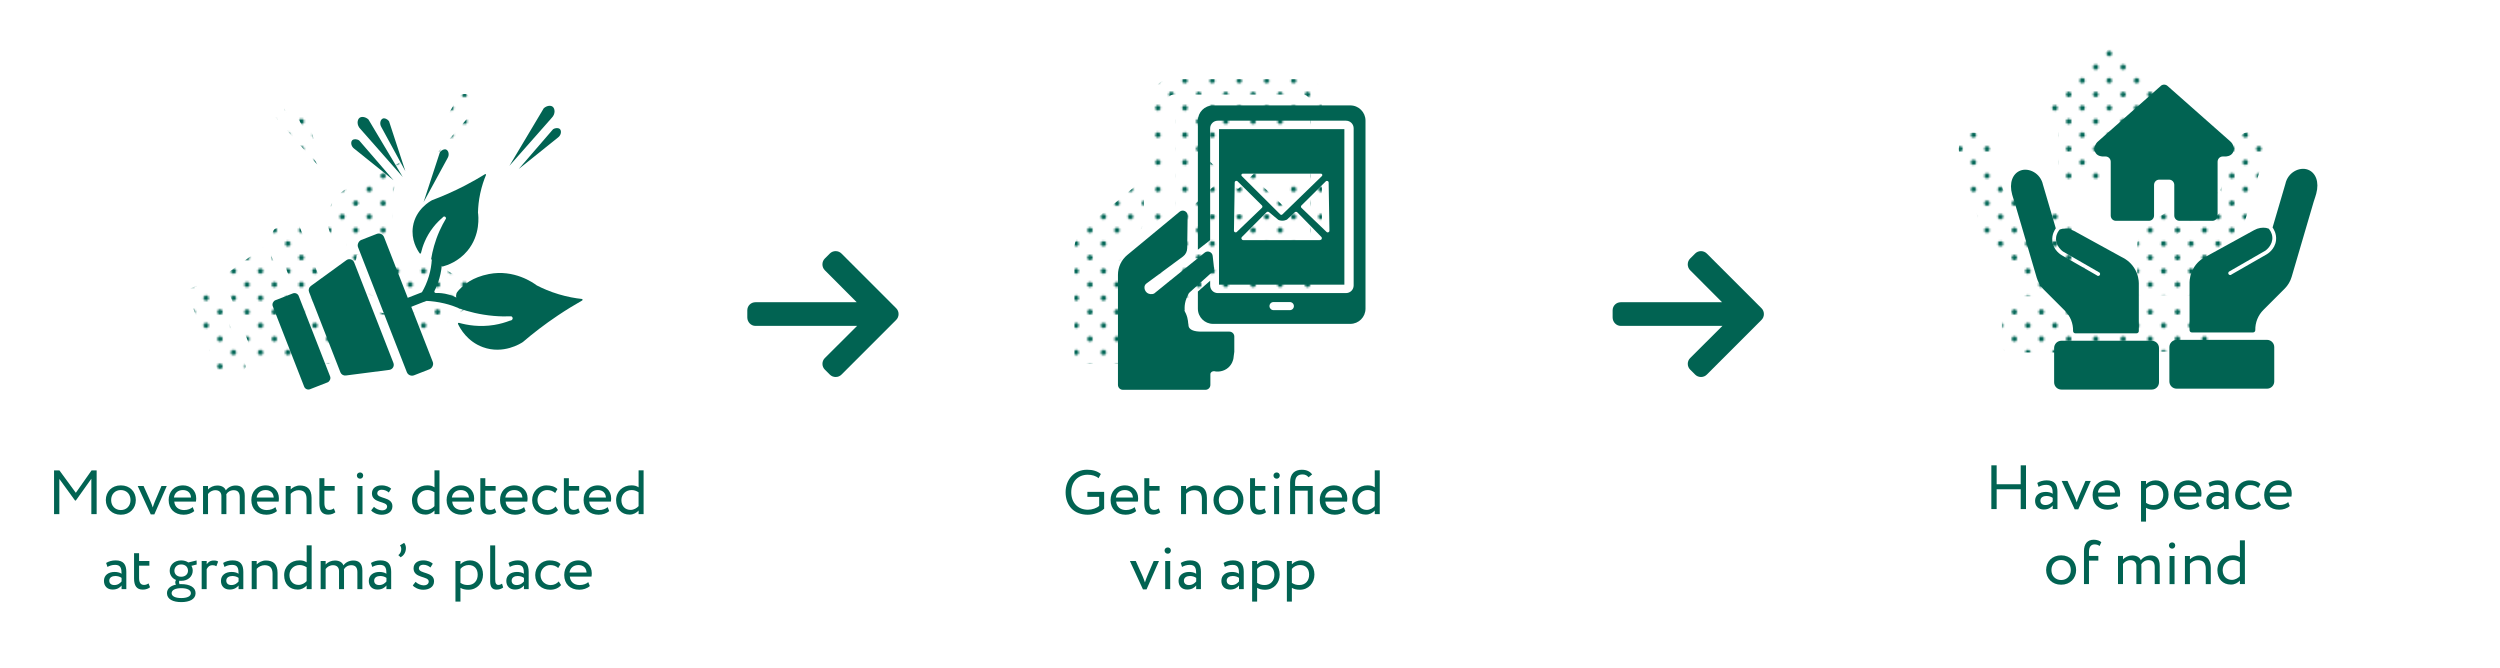 <?xml version="1.0" encoding="UTF-8"?>
<svg xmlns="http://www.w3.org/2000/svg" xmlns:xlink="http://www.w3.org/1999/xlink" viewBox="0 0 1000 267">
  <defs>
    <style>
      .cls-1 {
        fill: none;
      }

      .cls-2 {
        fill: #006555;
      }

      .cls-3 {
        fill: url(#Green);
      }

      .cls-4 {
        fill: #016352;
      }
    </style>
    <pattern id="Green" x="0" y="0" width="28.8" height="28.8" patternTransform="translate(-1719.94 -8273.38) scale(.75)" patternUnits="userSpaceOnUse" viewBox="0 0 28.8 28.8">
      <g>
        <rect class="cls-1" width="28.8" height="28.8"/>
        <g>
          <path class="cls-2" d="M25.2,26.64c.8,0,1.44-.64,1.44-1.44s-.64-1.44-1.44-1.44-1.44.64-1.44,1.44.64,1.44,1.44,1.44Z"/>
          <path class="cls-2" d="M10.8,26.64c.8,0,1.44-.64,1.44-1.44s-.65-1.44-1.44-1.44-1.44.64-1.44,1.44.64,1.44,1.44,1.44Z"/>
          <path class="cls-2" d="M25.2,12.24c.8,0,1.44-.65,1.44-1.44s-.64-1.44-1.44-1.44-1.44.64-1.44,1.44.64,1.44,1.44,1.44Z"/>
          <path class="cls-2" d="M10.8,12.24c.8,0,1.44-.65,1.44-1.44s-.65-1.44-1.44-1.44-1.44.64-1.44,1.44.64,1.44,1.44,1.44Z"/>
          <path class="cls-2" d="M3.6,19.44c.79,0,1.44-.64,1.44-1.44s-.65-1.44-1.44-1.44-1.44.64-1.44,1.44.64,1.44,1.44,1.44Z"/>
          <path class="cls-2" d="M18,19.44c.79,0,1.44-.64,1.44-1.44s-.65-1.44-1.44-1.44-1.44.64-1.44,1.44.64,1.44,1.44,1.44Z"/>
          <path class="cls-2" d="M3.6,5.04c.79,0,1.44-.64,1.44-1.44s-.65-1.44-1.44-1.44-1.44.64-1.44,1.44.64,1.44,1.44,1.44Z"/>
          <path class="cls-2" d="M18,5.04c.79,0,1.44-.64,1.44-1.44s-.65-1.44-1.44-1.44-1.44.64-1.44,1.44.64,1.44,1.44,1.44Z"/>
        </g>
      </g>
    </pattern>
  </defs>
  <g id="text">
    <g>
      <path class="cls-4" d="M21.61,188.15h2.15l6.57,8.97,6.3-8.97h2.03v17.5h-2.12v-14.15l-6.2,8.7h-.33l-6.27-8.62v14.07h-2.12v-17.5Z"/>
      <path class="cls-4" d="M48.33,194.15c3.6,0,6,2.5,6,5.87s-2.4,5.87-6,5.87-6-2.5-6-5.87,2.4-5.87,6-5.87ZM48.33,204.02c2.25,0,3.87-1.6,3.87-4s-1.62-4-3.87-4-3.87,1.62-3.87,4,1.62,4,3.87,4Z"/>
      <path class="cls-4" d="M61.75,205.75h-1.45l-5.22-11.35h2.35l2.72,6.07c.33.72.67,1.67.95,2.5.25-.82.6-1.8.92-2.55l2.57-6.02h2.12l-4.97,11.35Z"/>
      <path class="cls-4" d="M77.7,204.42c-1.1,1-2.72,1.47-4.22,1.47-3.65,0-6.02-2.32-6.02-5.87,0-3.27,2.1-5.87,5.8-5.87,2.9,0,5.22,2.05,5.22,5.15,0,.55-.05,1-.12,1.35h-8.65c.17,2.12,1.72,3.37,3.92,3.37,1.45,0,2.72-.5,3.45-1.17l.62,1.58ZM69.58,199.02h6.82c-.1-1.85-1.3-3-3.25-3-2.05,0-3.35,1.28-3.57,3Z"/>
      <path class="cls-4" d="M97.9,205.65h-2v-6.82c0-1.85-.8-2.75-2.42-2.75-1.35,0-2.42.7-2.95,1.62.03.2.03.55.03.8v7.15h-2v-7.25c0-1.38-.83-2.32-2.4-2.32-1.3,0-2.38.7-2.95,1.52v8.05h-2v-11.25h2v1.42c.82-.98,2.27-1.62,3.72-1.62,1.75,0,2.97.77,3.4,1.95.8-1.15,2.25-1.95,3.95-1.95,2.07,0,3.62,1,3.62,4.07v7.37Z"/>
      <path class="cls-4" d="M110.78,204.42c-1.1,1-2.72,1.47-4.22,1.47-3.65,0-6.02-2.32-6.02-5.87,0-3.27,2.1-5.87,5.8-5.87,2.9,0,5.22,2.05,5.22,5.15,0,.55-.05,1-.12,1.35h-8.65c.17,2.12,1.72,3.37,3.92,3.37,1.45,0,2.72-.5,3.45-1.17l.62,1.58ZM102.66,199.02h6.82c-.1-1.85-1.3-3-3.25-3-2.05,0-3.35,1.28-3.57,3Z"/>
      <path class="cls-4" d="M114.28,194.4h2v1.37c.77-.85,2.2-1.57,3.67-1.57,2.92,0,4.67,1.42,4.67,4.95v6.5h-2v-6.12c0-2.35-1.08-3.45-3.17-3.45-1.27,0-2.45.62-3.17,1.45v8.12h-2v-11.25Z"/>
      <path class="cls-4" d="M127.76,191.28h2v3.12h4.12v1.87h-4.12v4.9c0,1.77.58,2.8,2,2.8.77,0,1.37-.32,1.77-.62l.62,1.55c-.6.5-1.62.95-2.88.95-2.52,0-3.52-1.6-3.52-4.47v-10.1Z"/>
      <path class="cls-4" d="M144.05,188.98c.62,0,1.22.47,1.22,1.2,0,.83-.6,1.3-1.22,1.3-.7,0-1.3-.47-1.3-1.3,0-.72.6-1.2,1.3-1.2ZM143,194.4h2v11.25h-2v-11.25Z"/>
      <path class="cls-4" d="M148.78,197.32c0-1.97,1.6-3.17,3.82-3.17,1.85,0,3.2.67,3.87,1.32l-.95,1.53c-.67-.6-1.65-1.1-2.82-1.1s-1.8.65-1.8,1.4c0,2.37,6.07,1.25,6.07,5.2,0,2.38-2.1,3.4-4.35,3.4-1.82,0-3.62-.95-4.15-1.75l1.12-1.42c.65.75,2.12,1.42,3.25,1.42,1.05,0,2-.52,2-1.55,0-2.27-6.07-1.15-6.07-5.27Z"/>
      <path class="cls-4" d="M173.78,204.22c-.82.9-2.05,1.62-3.57,1.62-3.3,0-5.42-2.27-5.42-5.75s2.6-5.95,6.15-5.95c1.2,0,2.07.25,2.85.8v-6.8h2v17.5h-2v-1.42ZM173.78,202.47v-5.57c-.95-.6-1.85-.88-2.77-.88-2.22,0-4.1,1.55-4.1,4.02s1.58,3.92,3.67,3.92c1.3,0,2.5-.72,3.2-1.5Z"/>
      <path class="cls-4" d="M188.88,204.42c-1.1,1-2.72,1.47-4.22,1.47-3.65,0-6.02-2.32-6.02-5.87,0-3.27,2.1-5.87,5.8-5.87,2.9,0,5.22,2.05,5.22,5.15,0,.55-.05,1-.12,1.35h-8.65c.17,2.12,1.72,3.37,3.92,3.37,1.45,0,2.72-.5,3.45-1.17l.62,1.58ZM180.75,199.02h6.82c-.1-1.85-1.3-3-3.25-3-2.05,0-3.35,1.28-3.57,3Z"/>
      <path class="cls-4" d="M192.13,191.28h2v3.12h4.12v1.87h-4.12v4.9c0,1.77.57,2.8,2,2.8.77,0,1.38-.32,1.77-.62l.62,1.55c-.6.5-1.62.95-2.87.95-2.52,0-3.52-1.6-3.52-4.47v-10.1Z"/>
      <path class="cls-4" d="M210.25,204.42c-1.1,1-2.72,1.47-4.22,1.47-3.65,0-6.02-2.32-6.02-5.87,0-3.27,2.1-5.87,5.8-5.87,2.9,0,5.22,2.05,5.22,5.15,0,.55-.05,1-.12,1.35h-8.65c.17,2.12,1.72,3.37,3.92,3.37,1.45,0,2.72-.5,3.45-1.17l.62,1.58ZM202.13,199.02h6.82c-.1-1.85-1.3-3-3.25-3-2.05,0-3.35,1.28-3.57,3Z"/>
      <path class="cls-4" d="M223.2,204.02c-.95,1.23-2.6,1.88-4.32,1.88-3.57,0-6.02-2.32-6.02-5.87,0-3.27,2.4-5.87,5.7-5.87,1.8,0,3.37.42,4.42,1.47l-.92,1.57c-.95-.87-2.05-1.17-3.22-1.17-2.02,0-3.85,1.62-3.85,4s1.83,4,4.05,4c1.35,0,2.47-.6,3.22-1.45l.95,1.45Z"/>
      <path class="cls-4" d="M225.55,191.28h2v3.12h4.12v1.87h-4.12v4.9c0,1.77.57,2.8,2,2.8.77,0,1.38-.32,1.77-.62l.62,1.55c-.6.5-1.62.95-2.87.95-2.52,0-3.52-1.6-3.52-4.47v-10.1Z"/>
      <path class="cls-4" d="M243.68,204.42c-1.1,1-2.72,1.47-4.22,1.47-3.65,0-6.02-2.32-6.02-5.87,0-3.27,2.1-5.87,5.8-5.87,2.9,0,5.22,2.05,5.22,5.15,0,.55-.05,1-.12,1.35h-8.65c.17,2.12,1.72,3.37,3.92,3.37,1.45,0,2.72-.5,3.45-1.17l.62,1.58ZM235.55,199.02h6.82c-.1-1.85-1.3-3-3.25-3-2.05,0-3.35,1.28-3.57,3Z"/>
      <path class="cls-4" d="M255.43,204.22c-.83.9-2.05,1.62-3.57,1.62-3.3,0-5.42-2.27-5.42-5.75s2.6-5.95,6.15-5.95c1.2,0,2.08.25,2.85.8v-6.8h2v17.5h-2v-1.42ZM255.43,202.47v-5.57c-.95-.6-1.85-.88-2.77-.88-2.22,0-4.1,1.55-4.1,4.02s1.57,3.92,3.67,3.92c1.3,0,2.5-.72,3.2-1.5Z"/>
      <path class="cls-4" d="M42.46,225.17c1-.62,2.35-1.02,3.75-1.02,3.2,0,4.32,1.67,4.32,4.6v6.9h-1.9v-1.45c-.67.85-1.75,1.62-3.6,1.62-2.05,0-3.45-1.3-3.45-3.47,0-2.3,1.82-3.57,4.25-3.57.88,0,2.05.17,2.8.72,0-2.1-.33-3.55-2.55-3.55-1.37,0-2.2.35-3.1.82l-.53-1.6ZM48.63,232.57v-1.42c-.7-.5-1.55-.75-2.52-.75-1.2,0-2.4.55-2.4,1.85,0,1.08.72,1.77,2.02,1.77,1.47,0,2.32-.77,2.9-1.45Z"/>
      <path class="cls-4" d="M53.63,221.28h2v3.12h4.12v1.87h-4.12v4.9c0,1.77.58,2.8,2,2.8.77,0,1.37-.32,1.77-.62l.62,1.55c-.6.5-1.62.95-2.88.95-2.52,0-3.52-1.6-3.52-4.47v-10.1Z"/>
      <path class="cls-4" d="M70.38,233.85c-.2-.25-.28-.6-.28-.92,0-.35.1-.7.3-.95-1.6-.65-2.52-2.05-2.52-3.7,0-2.25,1.77-4.12,4.6-4.12,1.1,0,2.07.3,2.85.82l3.3-.8.05,1.62-2.12.53c.35.57.53,1.25.53,1.95,0,2.25-1.83,4.05-4.6,4.05-.25,0-.5,0-.75-.03-.1.2-.12.43-.12.62,0,.28.08.55.22.75.22,0,.45-.02.67-.02,3.27,0,5.72,1.17,5.72,3.62s-2.45,3.57-5.72,3.57-5.72-1.12-5.72-3.57c0-1.83,1.45-2.97,3.6-3.42ZM72.5,239.22c2.32,0,3.85-.67,3.85-1.95s-1.45-2-3.85-2-3.85.75-3.85,2,1.52,1.95,3.85,1.95ZM72.48,230.7c1.57,0,2.72-.97,2.72-2.42s-1.05-2.5-2.72-2.5-2.72,1.1-2.72,2.5,1.07,2.42,2.72,2.42Z"/>
      <path class="cls-4" d="M80.68,224.4h2v1.32c.57-.85,1.4-1.52,2.82-1.52.92,0,1.37.15,1.75.42l-.7,1.88c-.55-.33-.85-.42-1.53-.42-1.3,0-1.92.77-2.35,1.6v7.97h-2v-11.25Z"/>
      <path class="cls-4" d="M89.26,225.17c1-.62,2.35-1.02,3.75-1.02,3.2,0,4.32,1.67,4.32,4.6v6.9h-1.9v-1.45c-.67.85-1.75,1.62-3.6,1.62-2.05,0-3.45-1.3-3.45-3.47,0-2.3,1.82-3.57,4.25-3.57.88,0,2.05.17,2.8.72,0-2.1-.32-3.55-2.55-3.55-1.38,0-2.2.35-3.1.82l-.52-1.6ZM95.43,232.57v-1.42c-.7-.5-1.55-.75-2.52-.75-1.2,0-2.4.55-2.4,1.85,0,1.08.73,1.77,2.03,1.77,1.47,0,2.32-.77,2.9-1.45Z"/>
      <path class="cls-4" d="M100.68,224.4h2v1.37c.77-.85,2.2-1.57,3.67-1.57,2.92,0,4.67,1.42,4.67,4.95v6.5h-2v-6.12c0-2.35-1.08-3.45-3.17-3.45-1.27,0-2.45.62-3.17,1.45v8.12h-2v-11.25Z"/>
      <path class="cls-4" d="M122.65,234.22c-.83.9-2.05,1.62-3.57,1.62-3.3,0-5.42-2.27-5.42-5.75s2.6-5.95,6.15-5.95c1.2,0,2.08.25,2.85.8v-6.8h2v17.5h-2v-1.42ZM122.65,232.47v-5.57c-.95-.6-1.85-.88-2.77-.88-2.22,0-4.1,1.55-4.1,4.02s1.57,3.92,3.67,3.92c1.3,0,2.5-.72,3.2-1.5Z"/>
      <path class="cls-4" d="M144.95,235.65h-2v-6.82c0-1.85-.8-2.75-2.42-2.75-1.35,0-2.42.7-2.95,1.62.03.2.03.55.03.8v7.15h-2v-7.25c0-1.38-.83-2.32-2.4-2.32-1.3,0-2.38.7-2.95,1.52v8.05h-2v-11.25h2v1.42c.82-.98,2.27-1.62,3.72-1.62,1.75,0,2.97.77,3.4,1.95.8-1.15,2.25-1.95,3.95-1.95,2.07,0,3.62,1,3.62,4.07v7.37Z"/>
      <path class="cls-4" d="M148.4,225.17c1-.62,2.35-1.02,3.75-1.02,3.2,0,4.32,1.67,4.32,4.6v6.9h-1.9v-1.45c-.67.85-1.75,1.62-3.6,1.62-2.05,0-3.45-1.3-3.45-3.47,0-2.3,1.82-3.57,4.25-3.57.88,0,2.05.17,2.8.72,0-2.1-.33-3.55-2.55-3.55-1.37,0-2.2.35-3.1.82l-.53-1.6ZM154.58,232.57v-1.42c-.7-.5-1.55-.75-2.52-.75-1.2,0-2.4.55-2.4,1.85,0,1.08.72,1.77,2.02,1.77,1.47,0,2.32-.77,2.9-1.45Z"/>
      <path class="cls-4" d="M161.65,217.15c.42.45.72,1.25.72,2.05,0,1.97-1.1,3.15-2.12,3.72l-.92-.88c.77-.55,1.17-1.45,1.17-2.42,0-.62-.23-1.17-.53-1.47l1.67-1Z"/>
      <path class="cls-4" d="M165.43,227.32c0-1.97,1.6-3.17,3.82-3.17,1.85,0,3.2.67,3.87,1.32l-.95,1.53c-.67-.6-1.65-1.1-2.82-1.1s-1.8.65-1.8,1.4c0,2.37,6.07,1.25,6.07,5.2,0,2.38-2.1,3.4-4.35,3.4-1.82,0-3.62-.95-4.15-1.75l1.12-1.42c.65.75,2.12,1.42,3.25,1.42,1.05,0,2-.52,2-1.55,0-2.27-6.07-1.15-6.07-5.27Z"/>
      <path class="cls-4" d="M182.18,224.4h2v1.32c.77-.9,2.27-1.57,3.82-1.57,3.2,0,5.2,2.37,5.2,5.7s-2.32,6.05-5.85,6.05c-1.2,0-2.37-.25-3.17-.77v5.52h-2v-16.25ZM184.18,227.57v5.57c1,.67,1.92.87,3,.87,2.4,0,3.9-1.72,3.9-4.1s-1.32-3.9-3.65-3.9c-1.33,0-2.55.67-3.25,1.55Z"/>
      <path class="cls-4" d="M196.08,218.15h2v13.6c0,1.53.37,2.22,1.32,2.22.55,0,1.05-.25,1.42-.5l.45,1.53c-.6.47-1.48.85-2.65.85-1.7,0-2.55-1.03-2.55-3.2v-14.5Z"/>
      <path class="cls-4" d="M203.4,225.17c1-.62,2.35-1.02,3.75-1.02,3.2,0,4.32,1.67,4.32,4.6v6.9h-1.9v-1.45c-.67.85-1.75,1.62-3.6,1.62-2.05,0-3.45-1.3-3.45-3.47,0-2.3,1.82-3.57,4.25-3.57.88,0,2.05.17,2.8.72,0-2.1-.33-3.55-2.55-3.55-1.37,0-2.2.35-3.1.82l-.53-1.6ZM209.58,232.57v-1.42c-.7-.5-1.55-.75-2.52-.75-1.2,0-2.4.55-2.4,1.85,0,1.08.72,1.77,2.02,1.77,1.47,0,2.32-.77,2.9-1.45Z"/>
      <path class="cls-4" d="M224.43,234.02c-.95,1.23-2.6,1.88-4.32,1.88-3.57,0-6.02-2.32-6.02-5.87,0-3.27,2.4-5.87,5.7-5.87,1.8,0,3.37.42,4.42,1.47l-.92,1.57c-.95-.87-2.05-1.17-3.22-1.17-2.02,0-3.85,1.62-3.85,4s1.83,4,4.05,4c1.35,0,2.47-.6,3.22-1.45l.95,1.45Z"/>
      <path class="cls-4" d="M235.93,234.42c-1.1,1-2.72,1.47-4.22,1.47-3.65,0-6.02-2.32-6.02-5.87,0-3.27,2.1-5.87,5.8-5.87,2.9,0,5.22,2.05,5.22,5.15,0,.55-.05,1-.12,1.35h-8.65c.17,2.12,1.72,3.37,3.92,3.37,1.45,0,2.72-.5,3.45-1.17l.62,1.58ZM227.8,229.02h6.82c-.1-1.85-1.3-3-3.25-3-2.05,0-3.35,1.28-3.57,3Z"/>
    </g>
    <g>
      <path class="cls-4" d="M434.94,196.75h6.72v6.72c-1.55,1.55-4.37,2.42-6.55,2.42-5.45,0-8.87-3.55-8.87-9,0-5.02,3.37-9,8.6-9,2.37,0,4.07.58,5.5,1.7l-.92,1.7c-1.02-.92-2.65-1.4-4.32-1.4-3.9,0-6.6,2.77-6.6,7s2.7,7,6.67,7c1.65,0,3.57-.65,4.5-1.55v-3.6h-4.72v-2Z"/>
      <path class="cls-4" d="M454.47,204.42c-1.1,1-2.72,1.47-4.22,1.47-3.65,0-6.02-2.32-6.02-5.87,0-3.27,2.1-5.87,5.8-5.87,2.9,0,5.22,2.05,5.22,5.15,0,.55-.05,1-.12,1.35h-8.65c.17,2.12,1.72,3.37,3.92,3.37,1.45,0,2.72-.5,3.45-1.17l.62,1.58ZM446.34,199.02h6.82c-.1-1.85-1.3-3-3.25-3-2.05,0-3.35,1.28-3.57,3Z"/>
      <path class="cls-4" d="M457.72,191.28h2v3.12h4.12v1.87h-4.12v4.9c0,1.77.57,2.8,2,2.8.77,0,1.37-.32,1.77-.62l.62,1.55c-.6.5-1.62.95-2.87.95-2.52,0-3.52-1.6-3.52-4.47v-10.1Z"/>
      <path class="cls-4" d="M472.42,194.4h2v1.37c.77-.85,2.2-1.57,3.67-1.57,2.92,0,4.67,1.42,4.67,4.95v6.5h-2v-6.12c0-2.35-1.07-3.45-3.17-3.45-1.27,0-2.45.62-3.17,1.45v8.12h-2v-11.25Z"/>
      <path class="cls-4" d="M491.39,194.15c3.6,0,6,2.5,6,5.87s-2.4,5.87-6,5.87-6-2.5-6-5.87,2.4-5.87,6-5.87ZM491.39,204.02c2.25,0,3.87-1.6,3.87-4s-1.62-4-3.87-4-3.87,1.62-3.87,4,1.62,4,3.87,4Z"/>
      <path class="cls-4" d="M500.02,191.28h2v3.12h4.12v1.87h-4.12v4.9c0,1.77.57,2.8,2,2.8.78,0,1.38-.32,1.77-.62l.62,1.55c-.6.5-1.62.95-2.87.95-2.52,0-3.52-1.6-3.52-4.47v-10.1Z"/>
      <path class="cls-4" d="M510.69,188.98c.62,0,1.22.47,1.22,1.2,0,.83-.6,1.3-1.22,1.3-.7,0-1.3-.47-1.3-1.3,0-.72.6-1.2,1.3-1.2ZM509.64,194.4h2v11.25h-2v-11.25Z"/>
      <path class="cls-4" d="M523.09,196.27h-5.05v9.37h-2v-12.77c0-3.42,1.87-4.97,4.7-4.97,2.22,0,3.42.92,4.12,1.85l-1.45,1.17c-.47-.62-1.22-1.15-2.35-1.15-1.92,0-3.02.92-3.02,3.32v1.3h7.05v11.25h-2v-9.37Z"/>
      <path class="cls-4" d="M538.14,204.42c-1.1,1-2.72,1.47-4.22,1.47-3.65,0-6.02-2.32-6.02-5.87,0-3.27,2.1-5.87,5.8-5.87,2.9,0,5.22,2.05,5.22,5.15,0,.55-.05,1-.12,1.35h-8.65c.18,2.12,1.72,3.37,3.92,3.37,1.45,0,2.72-.5,3.45-1.17l.62,1.58ZM530.02,199.02h6.82c-.1-1.85-1.3-3-3.25-3-2.05,0-3.35,1.28-3.57,3Z"/>
      <path class="cls-4" d="M549.89,204.22c-.83.9-2.05,1.62-3.57,1.62-3.3,0-5.42-2.27-5.42-5.75s2.6-5.95,6.15-5.95c1.2,0,2.07.25,2.85.8v-6.8h2v17.5h-2v-1.42ZM549.89,202.47v-5.57c-.95-.6-1.85-.88-2.77-.88-2.22,0-4.1,1.55-4.1,4.02s1.58,3.92,3.67,3.92c1.3,0,2.5-.72,3.2-1.5Z"/>
      <path class="cls-4" d="M458.63,235.75h-1.45l-5.22-11.35h2.35l2.72,6.07c.32.72.67,1.67.95,2.5.25-.82.6-1.8.92-2.55l2.57-6.02h2.12l-4.97,11.35Z"/>
      <path class="cls-4" d="M467.13,218.98c.62,0,1.22.47,1.22,1.2,0,.83-.6,1.3-1.22,1.3-.7,0-1.3-.47-1.3-1.3,0-.72.6-1.2,1.3-1.2ZM466.08,224.4h2v11.25h-2v-11.25Z"/>
      <path class="cls-4" d="M472.3,225.17c1-.62,2.35-1.02,3.75-1.02,3.2,0,4.32,1.67,4.32,4.6v6.9h-1.9v-1.45c-.67.85-1.75,1.62-3.6,1.62-2.05,0-3.45-1.3-3.45-3.47,0-2.3,1.82-3.57,4.25-3.57.88,0,2.05.17,2.8.72,0-2.1-.32-3.55-2.55-3.55-1.37,0-2.2.35-3.1.82l-.52-1.6ZM478.48,232.57v-1.42c-.7-.5-1.55-.75-2.52-.75-1.2,0-2.4.55-2.4,1.85,0,1.08.73,1.77,2.02,1.77,1.47,0,2.32-.77,2.9-1.45Z"/>
      <path class="cls-4" d="M489.43,225.17c1-.62,2.35-1.02,3.75-1.02,3.2,0,4.32,1.67,4.32,4.6v6.9h-1.9v-1.45c-.67.85-1.75,1.62-3.6,1.62-2.05,0-3.45-1.3-3.45-3.47,0-2.3,1.82-3.57,4.25-3.57.88,0,2.05.17,2.8.72,0-2.1-.32-3.55-2.55-3.55-1.37,0-2.2.35-3.1.82l-.52-1.6ZM495.6,232.57v-1.42c-.7-.5-1.55-.75-2.52-.75-1.2,0-2.4.55-2.4,1.85,0,1.08.73,1.77,2.02,1.77,1.47,0,2.32-.77,2.9-1.45Z"/>
      <path class="cls-4" d="M500.85,224.4h2v1.32c.78-.9,2.27-1.57,3.82-1.57,3.2,0,5.2,2.37,5.2,5.7s-2.33,6.05-5.85,6.05c-1.2,0-2.38-.25-3.17-.77v5.52h-2v-16.25ZM502.85,227.57v5.57c1,.67,1.92.87,3,.87,2.4,0,3.9-1.72,3.9-4.1s-1.32-3.9-3.65-3.9c-1.32,0-2.55.67-3.25,1.55Z"/>
      <path class="cls-4" d="M514.75,224.4h2v1.32c.78-.9,2.27-1.57,3.82-1.57,3.2,0,5.2,2.37,5.2,5.7s-2.33,6.05-5.85,6.05c-1.2,0-2.38-.25-3.17-.77v5.52h-2v-16.25ZM516.75,227.57v5.57c1,.67,1.92.87,3,.87,2.4,0,3.9-1.72,3.9-4.1s-1.32-3.9-3.65-3.9c-1.32,0-2.55.67-3.25,1.55Z"/>
    </g>
    <g>
      <path class="cls-4" d="M808.28,195.71h-9.62v7.92h-2.12v-17.5h2.12v7.57h9.62v-7.57h2.12v17.5h-2.12v-7.92Z"/>
      <path class="cls-4" d="M814.91,193.16c1-.62,2.35-1.02,3.75-1.02,3.2,0,4.32,1.67,4.32,4.6v6.9h-1.9v-1.45c-.67.85-1.75,1.62-3.6,1.62-2.05,0-3.45-1.3-3.45-3.47,0-2.3,1.82-3.57,4.25-3.57.87,0,2.05.17,2.8.72,0-2.1-.33-3.55-2.55-3.55-1.38,0-2.2.35-3.1.82l-.52-1.6ZM821.08,200.56v-1.42c-.7-.5-1.55-.75-2.52-.75-1.2,0-2.4.55-2.4,1.85,0,1.08.72,1.77,2.02,1.77,1.47,0,2.33-.77,2.9-1.45Z"/>
      <path class="cls-4" d="M831.33,203.73h-1.45l-5.22-11.35h2.35l2.72,6.07c.33.72.68,1.67.95,2.5.25-.82.6-1.8.92-2.55l2.57-6.02h2.12l-4.97,11.35Z"/>
      <path class="cls-4" d="M847.28,202.41c-1.1,1-2.72,1.47-4.22,1.47-3.65,0-6.02-2.32-6.02-5.87,0-3.27,2.1-5.87,5.8-5.87,2.9,0,5.22,2.05,5.22,5.15,0,.55-.05,1-.12,1.35h-8.65c.18,2.12,1.72,3.37,3.92,3.37,1.45,0,2.72-.5,3.45-1.17l.62,1.58ZM839.16,197.01h6.82c-.1-1.85-1.3-3-3.25-3-2.05,0-3.35,1.28-3.57,3Z"/>
      <path class="cls-4" d="M856.41,192.39h2v1.32c.78-.9,2.27-1.57,3.82-1.57,3.2,0,5.2,2.37,5.2,5.7s-2.33,6.05-5.85,6.05c-1.2,0-2.38-.25-3.17-.77v5.52h-2v-16.25ZM858.41,195.56v5.57c1,.67,1.92.87,3,.87,2.4,0,3.9-1.72,3.9-4.1s-1.32-3.9-3.65-3.9c-1.32,0-2.55.67-3.25,1.55Z"/>
      <path class="cls-4" d="M879.81,202.41c-1.1,1-2.72,1.47-4.22,1.47-3.65,0-6.02-2.32-6.02-5.87,0-3.27,2.1-5.87,5.8-5.87,2.9,0,5.22,2.05,5.22,5.15,0,.55-.05,1-.12,1.35h-8.65c.18,2.12,1.72,3.37,3.92,3.37,1.45,0,2.72-.5,3.45-1.17l.62,1.58ZM871.69,197.01h6.82c-.1-1.85-1.3-3-3.25-3-2.05,0-3.35,1.28-3.57,3Z"/>
      <path class="cls-4" d="M883.39,193.16c1-.62,2.35-1.02,3.75-1.02,3.2,0,4.32,1.67,4.32,4.6v6.9h-1.9v-1.45c-.67.85-1.75,1.62-3.6,1.62-2.05,0-3.45-1.3-3.45-3.47,0-2.3,1.82-3.57,4.25-3.57.87,0,2.05.17,2.8.72,0-2.1-.33-3.55-2.55-3.55-1.38,0-2.2.35-3.1.82l-.52-1.6ZM889.56,200.56v-1.42c-.7-.5-1.55-.75-2.52-.75-1.2,0-2.4.55-2.4,1.85,0,1.08.72,1.77,2.02,1.77,1.47,0,2.33-.77,2.9-1.45Z"/>
      <path class="cls-4" d="M904.41,202.01c-.95,1.23-2.6,1.88-4.32,1.88-3.57,0-6.02-2.32-6.02-5.87,0-3.27,2.4-5.87,5.7-5.87,1.8,0,3.37.42,4.42,1.47l-.92,1.57c-.95-.87-2.05-1.17-3.22-1.17-2.02,0-3.85,1.62-3.85,4s1.83,4,4.05,4c1.35,0,2.47-.6,3.22-1.45l.95,1.45Z"/>
      <path class="cls-4" d="M915.91,202.41c-1.1,1-2.72,1.47-4.22,1.47-3.65,0-6.02-2.32-6.02-5.87,0-3.27,2.1-5.87,5.8-5.87,2.9,0,5.22,2.05,5.22,5.15,0,.55-.05,1-.12,1.35h-8.65c.18,2.12,1.72,3.37,3.92,3.37,1.45,0,2.72-.5,3.45-1.17l.62,1.58ZM907.79,197.01h6.82c-.1-1.85-1.3-3-3.25-3-2.05,0-3.35,1.28-3.57,3Z"/>
      <path class="cls-4" d="M824.45,222.14c3.6,0,6,2.5,6,5.87s-2.4,5.87-6,5.87-6-2.5-6-5.87,2.4-5.87,6-5.87ZM824.45,232.01c2.25,0,3.87-1.6,3.87-4s-1.62-4-3.87-4-3.87,1.62-3.87,4,1.62,4,3.87,4Z"/>
      <path class="cls-4" d="M833.58,220.56c0-3.12,1.45-4.67,3.95-4.67,1.35,0,2.42.45,3,1l-.7,1.52c-.47-.4-1.12-.65-1.97-.65-1.42,0-2.27.92-2.27,3.02v1.6h3.75v1.87h-3.75v9.37h-2v-13.07Z"/>
      <path class="cls-4" d="M863.89,233.63h-2v-6.82c0-1.85-.8-2.75-2.42-2.75-1.35,0-2.42.7-2.95,1.62.03.2.03.55.03.8v7.15h-2v-7.25c0-1.38-.82-2.32-2.4-2.32-1.3,0-2.37.7-2.95,1.52v8.05h-2v-11.25h2v1.42c.83-.98,2.27-1.62,3.72-1.62,1.75,0,2.97.77,3.4,1.95.8-1.15,2.25-1.95,3.95-1.95,2.08,0,3.62,1,3.62,4.07v7.37Z"/>
      <path class="cls-4" d="M868.87,216.96c.62,0,1.22.47,1.22,1.2,0,.83-.6,1.3-1.22,1.3-.7,0-1.3-.47-1.3-1.3,0-.72.6-1.2,1.3-1.2ZM867.82,222.39h2v11.25h-2v-11.25Z"/>
      <path class="cls-4" d="M873.97,222.39h2v1.37c.78-.85,2.2-1.57,3.67-1.57,2.92,0,4.67,1.42,4.67,4.95v6.5h-2v-6.12c0-2.35-1.07-3.45-3.17-3.45-1.28,0-2.45.62-3.17,1.45v8.12h-2v-11.25Z"/>
      <path class="cls-4" d="M895.95,232.21c-.83.9-2.05,1.62-3.57,1.62-3.3,0-5.42-2.27-5.42-5.75s2.6-5.95,6.15-5.95c1.2,0,2.07.25,2.85.8v-6.8h2v17.5h-2v-1.42ZM895.95,230.46v-5.57c-.95-.6-1.85-.88-2.77-.88-2.22,0-4.1,1.55-4.1,4.02s1.58,3.92,3.67,3.92c1.3,0,2.5-.72,3.2-1.5Z"/>
    </g>
  </g>
  <g id="icons_dots">
    <g>
      <path class="cls-3" d="M128.73,144.13l-19.51-49.97c-.45-1.15.12-2.44,1.27-2.89l6.24-2.44c1.15-.45,2.44.12,2.89,1.27l19.51,49.97c.45,1.15-.12,2.44-1.27,2.89l-6.24,2.44c-1.15.45-2.44-.12-2.89-1.27Z"/>
      <path class="cls-3" d="M87.67,149.93l-12.57-32.21c-.36-.93.1-1.98,1.03-2.35l7.03-2.74c.93-.36,1.98.1,2.35,1.03l12.57,32.21c.36.93-.1,1.98-1.03,2.35l-7.03,2.74c-.93.36-1.98-.1-2.35-1.03Z"/>
      <path class="cls-3" d="M107.7,100.26l15.7,40.21c.48,1.24-.32,2.6-1.64,2.77l-17.4,2.25c-.93.12-1.83-.41-2.17-1.28l-12.54-32.12c-.34-.87-.05-1.85.7-2.4l14.25-10.34c1.08-.79,2.62-.34,3.11.91Z"/>
      <path class="cls-3" d="M134.38,96.53c-.05.22-.34.29-.47.1-1.03-1.42-3.51-5.42-2.71-10.7,1.07-7.01,7.02-10.23,7.7-10.58,0,0,.02,0,.03-.01,4.05-1.53,8.46-3.43,13.09-5.83,2.89-1.5,5.56-3.03,8.02-4.55.22-.14.48.09.38.33-.84,2.01-1.67,4.47-2.29,7.33-.62,2.88-.85,5.47-.91,7.63,0,.02,0,.03,0,.04.19,1.36,1.08,8.96-4.25,15.36-3.55,4.25-7.99,5.74-9.86,6.25-.07.02-.15,0-.21-.04-1.43-.92-2.86-1.84-4.28-2.76-.09-.06-.14-.16-.12-.27.52-3.15,1.48-6.98,3.3-11.09.84-1.89,1.74-3.58,2.64-5.07,0-.3-.14-.58-.37-.71-.33-.17-.82-.03-1.05.4-1.18.99-2.47,2.25-3.7,3.83-2.97,3.79-4.3,7.68-4.92,10.37Z"/>
      <path class="cls-3" d="M149.61,124.42c-.27-.08-.51.19-.39.45.92,1.96,3.77,7.01,9.94,9.27,8.19,3,15.2-1.5,15.98-2.03.01,0,.02-.01.03-.02,4.05-3.47,8.72-7.09,14.05-10.66,3.33-2.23,6.57-4.2,9.67-5.96.28-.16.19-.57-.13-.61-2.67-.29-5.81-.84-9.26-1.88-3.47-1.04-6.41-2.32-8.77-3.54-.02,0-.03-.02-.04-.03-1.35-1.01-9.03-6.48-19.09-4.52-6.69,1.31-9.98,4.28-11.63,5.99-.07.07-.58.56-1.04,1.19-1.24,1.69.29,4.17.44,6.26,0,.13.09.25.22.29,3.7,1.31,8.41,2.54,13.92,3.02,2.54.22,4.9.25,7.04.16.33.17.55.49.54.82,0,.46-.46.9-1.05.9-1.77.68-3.89,1.33-6.33,1.73-5.85.96-10.83.08-14.11-.84Z"/>
      <path class="cls-3" d="M139.46,98.93c-.35-.11-.71.14-.73.51-.12,1.76-.43,3.93-1.15,6.34-.77,2.59-1.78,4.69-2.69,6.26-.07.11-.17.2-.29.24l-6.92,2.7c-.29.11-.44.44-.32.74l.99,2.53c.11.29.44.44.74.32l7.37-2.88c.08-.03.15-.04.24-.04,2,.1,4.42.37,7.11,1.02,2.22.54,4.15,1.21,5.77,1.9.36.15.75-.09.79-.48.06-.75.12-1.49.18-2.24.02-.21-.07-.4-.24-.52-1.1-.73-2.7-1.61-4.78-2.2-2.02-.58-3.82-.69-5.18-.65-.43.01-.72-.43-.53-.81.7-1.38,1.42-3.08,1.98-5.09.67-2.37.93-4.49,1.02-6.19.01-.26-.16-.49-.4-.57-.98-.3-1.96-.6-2.94-.9Z"/>
      <path class="cls-3" d="M173.53,62.88l13.71-15.88c1.03-.66,2.23-.61,2.77-.06.68.69.56,2.42-.88,3.43-5.2,4.17-10.4,8.34-15.59,12.51Z"/>
      <path class="cls-3" d="M169.82,61.57l13.7-22.97c1.16-1.06,2.69-1.26,3.51-.68,1.02.72,1.28,2.92-.32,4.51-5.63,6.38-11.25,12.77-16.88,19.15Z"/>
      <path class="cls-3" d="M123.39,67.34l-13.71-15.88c-1.03-.66-2.23-.61-2.77-.06-.68.69-.56,2.42.88,3.43,5.2,4.17,10.4,8.34,15.59,12.51Z"/>
      <path class="cls-3" d="M127.1,66.03l-13.7-22.97c-1.16-1.06-2.69-1.26-3.51-.68-1.02.72-1.28,2.92.32,4.51,5.63,6.38,11.25,12.77,16.88,19.15Z"/>
      <path class="cls-3" d="M128.18,63.77l-6.52-19.94c-.7-1.01-1.82-1.43-2.53-1.12-.89.38-1.45,2.02-.51,3.5,3.19,5.85,6.37,11.7,9.56,17.55Z"/>
    </g>
    <g>
      <g>
        <path class="cls-3" d="M458.19,120.5c-.54-.95-.14-1.89-.71-3.98-.32-1.17-.77-2.07-1.09-2.63,0-.07,0-.15.01-.24,0-.08.02-.16.04-.24-.06-.86-.03-2.12.38-3.56.27-.96.64-1.74.98-2.33.03-.14.09-.34.22-.55.1-.17.23-.33.38-.46l9.13-8.22c.47-.42.71-1.05.64-1.67l-.53-4.74c-.17-1.54-1.98-2.28-3.18-1.31l-20.22,16.36c-1.01.48-2.21.31-3.02-.43-.61-.56-.92-1.37-.86-2.18.04-.56.34-1.07.79-1.4,4.87-3.59,9.73-7.19,14.6-10.78,1.05-.78,1.68-2,1.7-3.31l.17-13.07c.02-1.67-1.92-2.6-3.21-1.54l-20.92,17.3c-2.37,1.96-3.74,4.87-3.74,7.94v44.03c0,1.08.88,1.96,1.96,1.96h33.05c1.08,0,1.96-.88,1.96-1.96v-4.04c-.02-.19-.02-.55.21-.87.36-.52,1.14-.73,1.93-.46.42.05,2.94.29,5.02-1.54,1.58-1.39,1.97-3.14,2.07-3.71.05-.4.1-.81.15-1.22.06-.47.13-.94.19-1.4v-6.11c0-1.08-.88-1.96-1.96-1.96h-10.95c-3.48.04-4.71-.85-5.19-1.68Z"/>
        <path class="cls-3" d="M461.72,106.15v6.85c0,3.36,2.72,6.08,6.08,6.08h54.89c3.36,0,6.08-2.72,6.08-6.08V37.77c0-3.36-2.72-6.08-6.08-6.08h-54.89c-3.36,0-6.08,2.72-6.08,6.08v51.64M498.51,113.58h-6.53c-.89,0-1.62-.72-1.62-1.62s.72-1.62,1.62-1.62h6.53c.89,0,1.62.72,1.62,1.62s-.72,1.62-1.62,1.62ZM461.72,89.41l4.91-3.81v-44.75c0-1.68,1.36-3.04,3.04-3.04h51.32c1.68,0,3.04,1.36,3.04,3.04v62.87c0,1.68-1.36,3.04-3.04,3.04h-51.32c-1.68,0-3.04-1.36-3.04-3.04v-1.9l-4.91,4.33"/>
      </g>
      <path class="cls-3" d="M470.17,41.17v62.22h50.15v-62.22h-50.15ZM479.67,58.99h31.28c.5,0,.75.61.39.96l-15.84,15.37c-.22.21-.57.21-.79,0l-15.44-15.37c-.35-.35-.1-.96.4-.96ZM476.15,81.81l.31-19.29c0-.59.72-.88,1.14-.46l9.74,9.64c.27.26.26.7,0,.96l-10.05,9.64c-.43.41-1.14.1-1.13-.49ZM510.57,85.58h-30.69c-.66,0-.99-.8-.53-1.27l9.82-9.87c.27-.27.7-.29,1-.05l3.7,3.05c.06.05.13.09.21.12.33.12.8.24,1.38.25.79,0,1.42-.22,1.79-.39.07-.03.13-.08.19-.13,1.01-.95,2.01-1.89,3.02-2.84.3-.28.76-.27,1.04.02l9.6,9.83c.46.47.13,1.26-.53,1.26ZM513.2,82.3l-10.05-9.64c-.27-.26-.27-.69,0-.96l9.74-9.64c.42-.41,1.13-.12,1.14.46l.31,19.29c0,.59-.7.91-1.13.49Z"/>
    </g>
    <g>
      <g>
        <path class="cls-3" d="M839.82,140.98h-36.15c-1.6,0-2.9-1.3-2.9-2.9v-13.73c0-1.6,1.3-2.9,2.9-2.9h36.15c1.6,0,2.9,1.3,2.9,2.9v13.73c0,1.6-1.3,2.9-2.9,2.9Z"/>
        <path class="cls-3" d="M832.77,92.29c-1.61-2.49-3.73-3.71-4.76-4.21-.1-.05-.2-.1-.3-.15-6.29-3.46-12.59-6.91-18.88-10.37-.39-.22-.8-.41-1.22-.56-1.61-.55-3.27-.58-4.6-.05-.41.46-1.33,1.63-1.47,3.33-.28,3.27,2.6,5.36,2.76,5.47,4.86,2.8,9.73,5.6,14.59,8.41.34.3.36.81.07,1.12-.3.32-.85.33-1.17-.03-4.62-2.65-9.24-5.29-13.86-7.94-.33-.18-3.45-1.98-3.87-5.65-.31-2.7,1.03-4.68,1.38-5.17-1.71-5.82-3.42-11.63-5.13-17.45-.97-4.61-5.67-6.93-9.01-5.67-3.15,1.19-4.6,4.96-3.33,9.57.11.4.59,2.03,1.01,3.21l8.83,30.1c.52,1.78,1.49,3.41,2.8,4.72l8.5,8.5c2.14,2.14,3.31,5.06,3.24,8.08-.01.51.4.93.91.93h24.48c.5,0,.91-.41.91-.91v-19.12c-.02-1.05-.21-3.58-1.89-6.17Z"/>
        <path class="cls-3" d="M849.77,140.62h36.15c1.6,0,2.9-1.3,2.9-2.9v-13.73c0-1.6-1.3-2.9-2.9-2.9h-36.15c-1.6,0-2.9,1.3-2.9,2.9v13.73c0,1.6,1.3,2.9,2.9,2.9Z"/>
        <path class="cls-3" d="M856.82,91.94c1.61-2.49,3.73-3.71,4.76-4.21.1-.05.2-.1.3-.15,6.29-3.46,12.59-6.91,18.88-10.37.39-.22.8-.41,1.22-.56,1.61-.55,3.27-.58,4.6-.05.41.46,1.33,1.63,1.47,3.33.28,3.27-2.6,5.36-2.76,5.47-4.86,2.8-9.73,5.6-14.59,8.41-.34.3-.36.81-.07,1.12.3.32.85.33,1.17-.03,4.62-2.65,9.24-5.29,13.86-7.94.33-.18,3.45-1.98,3.87-5.65.31-2.7-1.03-4.68-1.38-5.17,1.71-5.82,3.42-11.63,5.13-17.45.97-4.61,5.67-6.93,9.01-5.67,3.15,1.19,4.6,4.96,3.33,9.57-.11.4-.59,2.03-1.01,3.21l-8.83,30.1c-.52,1.78-1.49,3.41-2.8,4.72l-8.5,8.5c-2.14,2.14-3.31,5.06-3.24,8.08.01.51-.4.93-.91.93h-24.48c-.5,0-.91-.41-.91-.91v-19.12c.02-1.05.21-3.58,1.89-6.17Z"/>
      </g>
      <path class="cls-3" d="M843.41,19.52c.78-.69,1.94-.69,2.72,0,8.31,7.35,16.63,14.69,24.94,22.04,1.62,1.29,1.99,3.42,1.12,4.78-.89,1.38-2.71,1.4-2.85,1.4h-1.11c-1.15,0-2.07.94-2.07,2.11v21.52c0,1.17-.93,2.11-2.07,2.11h-13.19c-1.15,0-2.07-.94-2.07-2.11v-12.25c0-1.17-.93-2.11-2.07-2.11h-3.95c-1.15,0-2.07.94-2.07,2.11v12.25c0,1.17-.93,2.11-2.07,2.11h-13.19c-1.15,0-2.07-.94-2.07-2.11v-21.52c0-1.17-.93-2.11-2.07-2.11h-1.11c-.15,0-1.97-.02-2.85-1.4-.87-1.36-.5-3.49,1.12-4.78,8.31-7.35,16.63-14.69,24.94-22.04Z"/>
    </g>
  </g>
  <g id="icon_solid">
    <path class="cls-4" d="M358.45,123.27l-21.85-21.85c-.62-.62-1.46-.97-2.34-.97s-1.72.34-2.34.97l-1.98,1.98c-.62.62-.97,1.45-.97,2.34s.34,1.75.97,2.37l12.75,12.78h-40.5c-1.83,0-3.27,1.43-3.27,3.26v2.81c0,1.83,1.44,3.4,3.27,3.4h40.65l-12.89,12.85c-.62.62-.97,1.43-.97,2.32s.34,1.71.97,2.33l1.98,1.98c.62.62,1.45.96,2.34.96s1.72-.34,2.34-.97l21.85-21.85c.63-.63.97-1.46.97-2.35,0-.89-.34-1.73-.97-2.35Z"/>
    <path class="cls-4" d="M704.58,123.27l-21.85-21.85c-.62-.62-1.46-.97-2.34-.97s-1.72.34-2.34.97l-1.98,1.98c-.62.62-.97,1.45-.97,2.34s.34,1.75.97,2.37l12.75,12.78h-40.5c-1.83,0-3.27,1.43-3.27,3.26v2.81c0,1.83,1.44,3.4,3.27,3.4h40.65l-12.89,12.85c-.62.62-.97,1.43-.97,2.32s.34,1.71.97,2.33l1.98,1.98c.62.62,1.45.96,2.34.96s1.72-.34,2.34-.97l21.85-21.85c.63-.63.97-1.46.97-2.35,0-.89-.34-1.73-.97-2.35Z"/>
    <g>
      <g>
        <path class="cls-4" d="M475.62,130.97c-.54-.95-.14-1.89-.71-3.98-.32-1.17-.77-2.07-1.09-2.63,0-.07,0-.15.01-.24,0-.08.02-.16.04-.24-.06-.86-.03-2.12.38-3.56.27-.96.64-1.74.98-2.33.03-.14.09-.34.22-.55.1-.17.23-.33.38-.46l9.13-8.22c.47-.42.71-1.05.64-1.67l-.53-4.74c-.17-1.54-1.98-2.28-3.18-1.31l-20.22,16.36c-1.01.48-2.21.31-3.02-.43-.61-.56-.92-1.37-.86-2.18.04-.56.34-1.07.79-1.4,4.87-3.59,9.73-7.19,14.6-10.78,1.05-.78,1.68-2,1.7-3.31l.17-13.07c.02-1.67-1.92-2.6-3.21-1.54l-20.92,17.3c-2.37,1.96-3.74,4.87-3.74,7.94v44.03c0,1.08.88,1.96,1.96,1.96h33.05c1.08,0,1.96-.88,1.96-1.96v-4.04c-.02-.19-.02-.55.21-.87.36-.52,1.14-.73,1.93-.46.42.05,2.94.29,5.02-1.54,1.58-1.39,1.97-3.14,2.07-3.71.05-.4.1-.81.15-1.22.06-.47.13-.94.19-1.4v-6.11c0-1.08-.88-1.96-1.96-1.96h-10.95c-3.48.04-4.71-.85-5.19-1.68Z"/>
        <path class="cls-4" d="M479.15,116.62v6.85c0,3.36,2.72,6.08,6.08,6.08h54.89c3.36,0,6.08-2.72,6.08-6.08V48.24c0-3.36-2.72-6.08-6.08-6.08h-54.89c-3.36,0-6.08,2.72-6.08,6.08v51.64M515.94,124.06h-6.53c-.89,0-1.62-.72-1.62-1.62s.72-1.62,1.62-1.62h6.53c.89,0,1.62.72,1.62,1.62s-.72,1.62-1.62,1.62ZM479.15,99.88l4.91-3.81v-44.75c0-1.68,1.36-3.04,3.04-3.04h51.32c1.68,0,3.04,1.36,3.04,3.04v62.87c0,1.68-1.36,3.04-3.04,3.04h-51.32c-1.68,0-3.04-1.36-3.04-3.04v-1.9l-4.91,4.33"/>
      </g>
      <path class="cls-4" d="M487.6,51.65v62.22h50.15v-62.22h-50.15ZM497.1,69.46h31.28c.5,0,.75.61.39.96l-15.84,15.37c-.22.21-.57.21-.79,0l-15.44-15.37c-.35-.35-.1-.96.4-.96ZM493.58,92.28l.31-19.29c0-.59.72-.88,1.14-.46l9.74,9.64c.27.26.26.7,0,.96l-10.05,9.64c-.43.41-1.14.1-1.13-.49ZM528,96.05h-30.69c-.66,0-.99-.8-.53-1.27l9.82-9.87c.27-.27.7-.29,1-.05l3.7,3.05c.06.05.13.09.21.12.33.12.8.24,1.38.25.79,0,1.42-.22,1.79-.39.07-.03.13-.08.19-.13,1.01-.95,2.01-1.89,3.02-2.84.3-.28.76-.27,1.04.02l9.6,9.83c.46.47.13,1.26-.53,1.26ZM530.63,92.78l-10.05-9.64c-.27-.26-.27-.69,0-.96l9.74-9.64c.42-.41,1.13-.12,1.14.46l.31,19.29c0,.59-.7.91-1.13.49Z"/>
    </g>
    <g>
      <g>
        <path class="cls-4" d="M860.7,155.83h-36.15c-1.6,0-2.9-1.3-2.9-2.9v-13.73c0-1.6,1.3-2.9,2.9-2.9h36.15c1.6,0,2.9,1.3,2.9,2.9v13.73c0,1.6-1.3,2.9-2.9,2.9Z"/>
        <path class="cls-4" d="M853.65,107.14c-1.61-2.49-3.73-3.71-4.76-4.21-.1-.05-.2-.1-.3-.15-6.29-3.46-12.59-6.91-18.88-10.37-.39-.22-.8-.41-1.22-.56-1.61-.55-3.27-.58-4.6-.05-.41.46-1.33,1.63-1.47,3.33-.28,3.27,2.6,5.36,2.76,5.47,4.86,2.8,9.73,5.6,14.59,8.41.34.3.36.81.07,1.12-.3.32-.85.33-1.17-.03-4.62-2.65-9.24-5.29-13.86-7.94-.33-.18-3.45-1.98-3.87-5.65-.31-2.7,1.03-4.68,1.38-5.17-1.71-5.82-3.42-11.63-5.13-17.45-.97-4.61-5.67-6.93-9.01-5.67-3.15,1.19-4.6,4.96-3.33,9.57.11.4.59,2.03,1.01,3.21l8.83,30.1c.52,1.78,1.49,3.41,2.8,4.72l8.5,8.5c2.14,2.14,3.31,5.06,3.24,8.08-.01.51.4.93.91.93h24.48c.5,0,.91-.41.91-.91v-19.12c-.02-1.05-.21-3.58-1.89-6.17Z"/>
        <path class="cls-4" d="M870.65,155.47h36.15c1.6,0,2.9-1.3,2.9-2.9v-13.73c0-1.6-1.3-2.9-2.9-2.9h-36.15c-1.6,0-2.9,1.3-2.9,2.9v13.73c0,1.6,1.3,2.9,2.9,2.9Z"/>
        <path class="cls-4" d="M877.7,106.79c1.61-2.49,3.73-3.71,4.76-4.21.1-.05.2-.1.3-.15,6.29-3.46,12.59-6.91,18.88-10.37.39-.22.8-.41,1.22-.56,1.61-.55,3.27-.58,4.6-.05.41.46,1.33,1.63,1.47,3.33.28,3.27-2.6,5.36-2.76,5.47-4.86,2.8-9.73,5.6-14.59,8.41-.34.3-.36.81-.07,1.12.3.32.85.33,1.17-.03,4.62-2.65,9.24-5.29,13.86-7.94.33-.18,3.45-1.98,3.87-5.65.31-2.7-1.03-4.68-1.38-5.17,1.71-5.82,3.42-11.63,5.13-17.45.97-4.61,5.67-6.93,9.01-5.67,3.15,1.19,4.6,4.96,3.33,9.57-.11.4-.59,2.03-1.01,3.21l-8.83,30.1c-.52,1.78-1.49,3.41-2.8,4.72l-8.5,8.5c-2.14,2.14-3.31,5.06-3.24,8.08.01.51-.4.93-.91.93h-24.48c-.5,0-.91-.41-.91-.91v-19.12c.02-1.05.21-3.58,1.89-6.17Z"/>
      </g>
      <path class="cls-4" d="M864.29,34.37c.78-.69,1.94-.69,2.72,0,8.31,7.35,16.63,14.69,24.94,22.04,1.62,1.29,1.99,3.42,1.12,4.78-.89,1.38-2.71,1.4-2.85,1.4h-1.11c-1.15,0-2.07.94-2.07,2.11v21.52c0,1.17-.93,2.11-2.07,2.11h-13.19c-1.15,0-2.07-.94-2.07-2.11v-12.25c0-1.17-.93-2.11-2.07-2.11h-3.95c-1.15,0-2.07.94-2.07,2.11v12.25c0,1.17-.93,2.11-2.07,2.11h-13.19c-1.15,0-2.07-.94-2.07-2.11v-21.52c0-1.17-.93-2.11-2.07-2.11h-1.11c-.15,0-1.97-.02-2.85-1.4-.87-1.36-.5-3.49,1.12-4.78,8.31-7.35,16.63-14.69,24.94-22.04Z"/>
    </g>
    <path class="cls-4" d="M169.42,80.89l6.52-19.94c.7-1.01,1.82-1.43,2.53-1.12.89.38,1.45,2.02.51,3.5-3.19,5.85-6.37,11.7-9.56,17.55Z"/>
    <g>
      <rect class="cls-4" x="129.09" y="116.25" width="58.11" height="11.16" rx="2.23" ry="2.23" transform="translate(214.13 -69.79) rotate(68.67)"/>
      <rect class="cls-4" x="101.46" y="130.93" width="38.2" height="11.16" rx="1.81" ry="1.81" transform="translate(203.88 -25.43) rotate(68.67)"/>
      <path class="cls-4" d="M141.67,104.97l15.7,40.21c.48,1.24-.32,2.6-1.64,2.77l-17.4,2.25c-.93.12-1.83-.41-2.17-1.28l-12.54-32.12c-.34-.87-.05-1.85.7-2.4l14.25-10.34c1.08-.79,2.62-.34,3.11.91Z"/>
      <path class="cls-4" d="M168.35,101.24c-.05.22-.34.29-.47.1-1.03-1.42-3.51-5.42-2.71-10.7,1.07-7.01,7.02-10.23,7.7-10.58,0,0,.02,0,.03-.01,4.05-1.53,8.46-3.43,13.09-5.83,2.89-1.5,5.56-3.03,8.02-4.55.22-.14.48.09.38.33-.84,2.01-1.67,4.47-2.29,7.33-.62,2.88-.85,5.47-.91,7.63,0,.02,0,.03,0,.04.19,1.36,1.08,8.96-4.25,15.36-3.55,4.25-7.99,5.74-9.86,6.25-.07.02-.15,0-.21-.04-1.43-.92-2.86-1.84-4.28-2.76-.09-.06-.14-.16-.12-.27.52-3.15,1.48-6.98,3.3-11.09.84-1.89,1.74-3.58,2.64-5.07,0-.3-.14-.58-.37-.71-.33-.17-.82-.03-1.05.4-1.18.99-2.47,2.25-3.7,3.83-2.97,3.79-4.3,7.68-4.92,10.37Z"/>
      <path class="cls-4" d="M183.59,129.14c-.27-.08-.51.19-.39.45.92,1.96,3.77,7.01,9.94,9.27,8.19,3,15.2-1.5,15.98-2.03.01,0,.02-.01.03-.02,4.05-3.47,8.72-7.09,14.05-10.66,3.33-2.23,6.57-4.2,9.67-5.96.28-.16.19-.57-.13-.61-2.67-.29-5.81-.84-9.26-1.88-3.47-1.04-6.41-2.32-8.77-3.54-.02,0-.03-.02-.04-.03-1.35-1.01-9.03-6.48-19.09-4.52-6.69,1.31-9.98,4.28-11.63,5.99-.07.07-.58.56-1.04,1.19-1.24,1.69.29,4.17.44,6.26,0,.13.09.25.22.29,3.7,1.31,8.41,2.54,13.92,3.02,2.54.22,4.9.25,7.04.16.33.17.55.49.54.82,0,.46-.46.9-1.05.9-1.77.68-3.89,1.33-6.33,1.73-5.85.96-10.83.08-14.11-.84Z"/>
      <path class="cls-4" d="M173.43,103.64c-.35-.11-.71.14-.73.51-.12,1.76-.43,3.93-1.15,6.34-.77,2.59-1.78,4.69-2.69,6.26-.07.11-.17.2-.29.24l-6.92,2.7c-.29.11-.44.44-.32.74l.99,2.53c.11.29.44.44.74.32l7.37-2.88c.08-.03.15-.04.24-.04,2,.1,4.42.37,7.11,1.02,2.22.54,4.15,1.21,5.77,1.9.36.15.75-.09.79-.48.06-.75.12-1.49.18-2.24.02-.21-.07-.4-.24-.52-1.1-.73-2.7-1.61-4.78-2.2-2.02-.58-3.82-.69-5.18-.65-.43.01-.72-.43-.53-.81.7-1.38,1.42-3.08,1.98-5.09.67-2.37.93-4.49,1.02-6.19.01-.26-.16-.49-.4-.57-.98-.3-1.96-.6-2.94-.9Z"/>
      <path class="cls-4" d="M207.5,67.59l13.71-15.88c1.03-.66,2.23-.61,2.77-.06.68.69.56,2.42-.88,3.43-5.2,4.17-10.4,8.34-15.59,12.51Z"/>
      <path class="cls-4" d="M203.79,66.29l13.7-22.97c1.16-1.06,2.69-1.26,3.51-.68,1.02.72,1.28,2.92-.32,4.51-5.63,6.38-11.25,12.77-16.88,19.15Z"/>
      <path class="cls-4" d="M157.37,72.05l-13.71-15.88c-1.03-.66-2.23-.61-2.77-.06-.68.69-.56,2.42.88,3.43,5.2,4.17,10.4,8.34,15.59,12.51Z"/>
      <path class="cls-4" d="M161.07,70.75l-13.7-22.97c-1.16-1.06-2.69-1.26-3.51-.68-1.02.72-1.28,2.92.32,4.51,5.63,6.38,11.25,12.77,16.88,19.15Z"/>
      <path class="cls-4" d="M162.15,68.49l-6.52-19.94c-.7-1.01-1.82-1.43-2.53-1.12-.89.38-1.45,2.02-.51,3.5,3.19,5.85,6.37,11.7,9.56,17.55Z"/>
    </g>
  </g>
</svg>